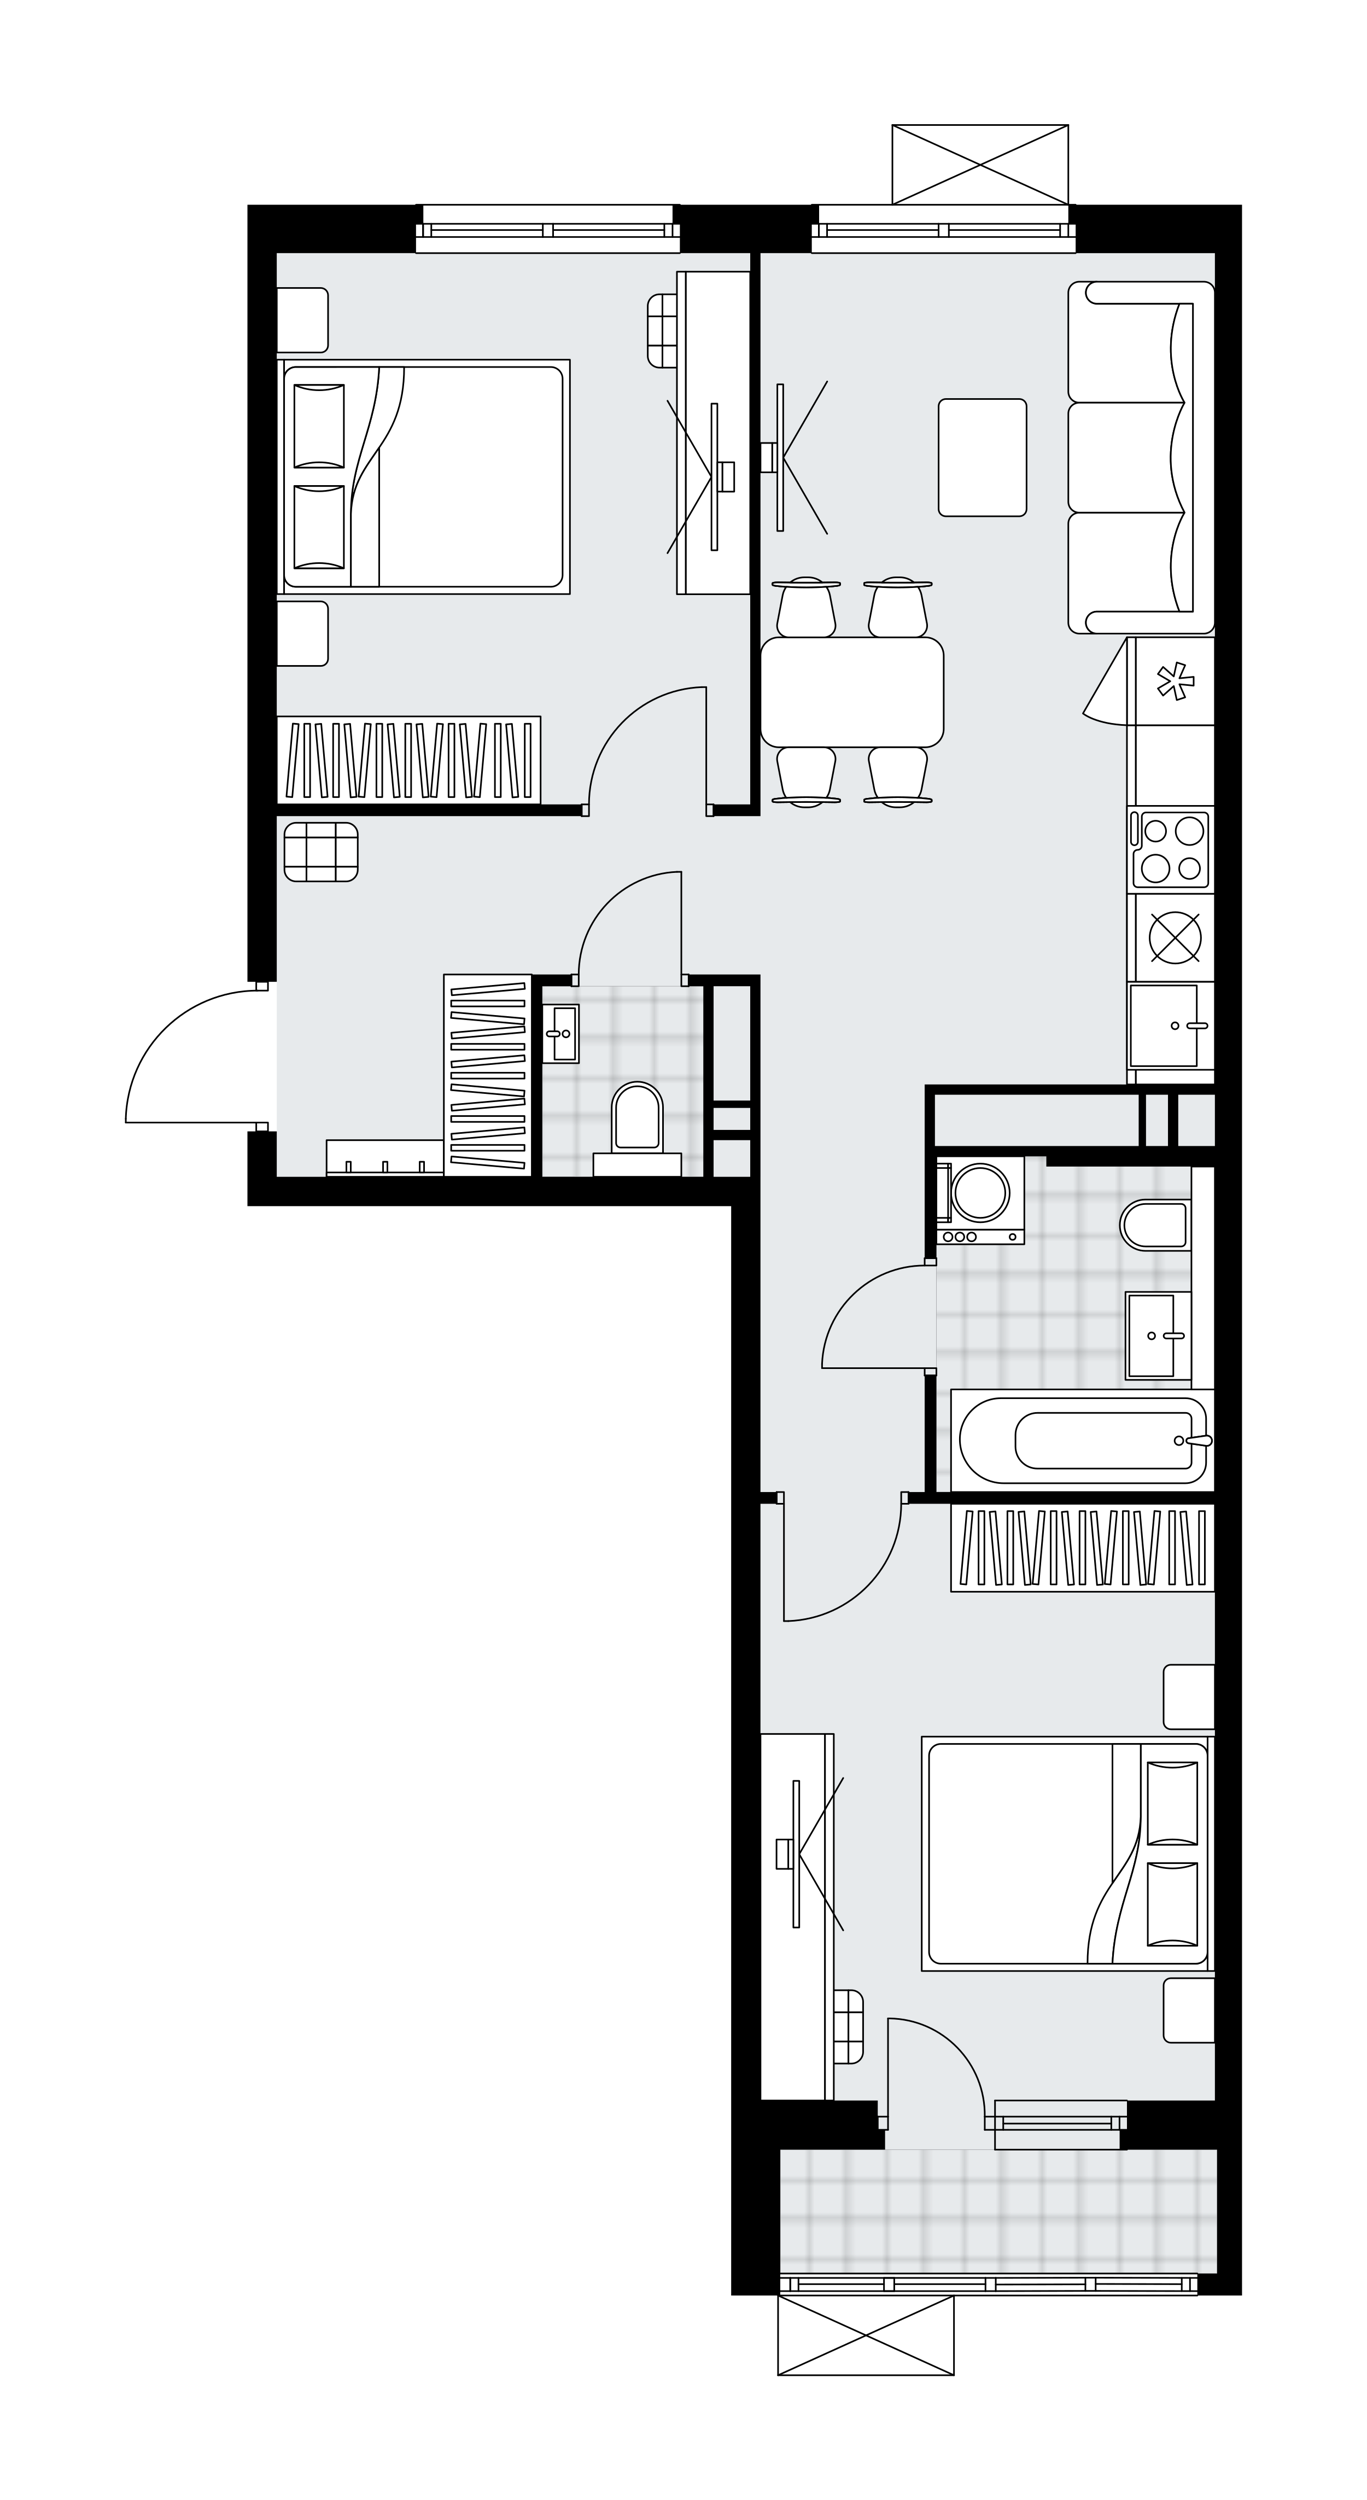 <svg xmlns="http://www.w3.org/2000/svg" xmlns:xlink="http://www.w3.org/1999/xlink" height="2000px" id="Layer_1" style="enable-background:new 0 0 1093.74 2000;" version="1.1" viewBox="0 0 1093.74 2000" width="1093.74px" x="0px" y="0px" xml:space="preserve">
<style type="text/css">
	.st0{fill:none;}
	.st1{opacity:0.25;fill:none;stroke:#000000;stroke-width:0.4;stroke-miterlimit:10;}
	.st2{fill:#FFFFFF;}
	.st3{fill:#E7EAEC;}
	.st4{fill:url(#SVGID_1_);stroke:#A6A7AA;stroke-width:0.4;stroke-miterlimit:10;}
	
		.st5{fill:url(#SVGID_00000106860306978322898020000014551257644038792878_);stroke:#A6A7AA;stroke-width:0.4;stroke-miterlimit:10;}
	
		.st6{fill:url(#SVGID_00000083066945741722061760000001017256051408866976_);stroke:#A6A7AA;stroke-width:0.4;stroke-miterlimit:10;}
	.st7{fill:none;stroke:#000000;stroke-width:1.3;stroke-linecap:round;stroke-linejoin:round;stroke-miterlimit:10;}
	.st8{fill:none;stroke:#000000;stroke-width:1.3;stroke-linecap:round;stroke-linejoin:round;}
	
		.st9{fill:none;stroke:#000000;stroke-width:1.3;stroke-linecap:round;stroke-linejoin:round;stroke-dasharray:10.606,10.606,0,0,0,0;}
	
		.st10{fill:none;stroke:#000000;stroke-width:1.3;stroke-linecap:round;stroke-linejoin:round;stroke-dasharray:9.425,9.425,0,0,0,0;}
	
		.st11{fill:none;stroke:#000000;stroke-width:1.3;stroke-linecap:round;stroke-linejoin:round;stroke-dasharray:10.102,10.102,0,0,0,0;}
	.st12{fill:#FFFFFF;stroke:#000000;stroke-width:1.3;stroke-linecap:round;stroke-linejoin:round;stroke-miterlimit:10;}
	.st13{font-family:'Arial-BoldMT';}
	.st14{font-size:61.471px;}
	.st15{font-size:52.014px;}
	.st16{font-family:'ArialMT';}
	.st17{font-size:40px;}
</style>
<pattern height="14.57" id="New_Pattern_Swatch_2" patternUnits="userSpaceOnUse" style="overflow:visible;" viewBox="7.49 -22.06 14.57 14.57" width="14.57" x="-453.41">
	<g>
		<rect class="st0" height="14.57" width="14.57" x="7.49" y="-22.06" />
		<g>
			<rect class="st1" height="7.29" width="7.29" x="14.77" y="-7.49" />
		</g>
		<g>
			<rect class="st1" height="7.29" width="7.29" x="0.2" y="-7.49" />
		</g>
		<g>
			<rect class="st1" height="7.29" width="7.29" x="22.06" y="-14.77" />
		</g>
		<g>
			<rect class="st1" height="7.29" width="7.29" x="7.49" y="-14.77" />
			<rect class="st1" height="7.29" width="7.29" x="14.77" y="-22.06" />
		</g>
		<g>
			<rect class="st1" height="7.29" width="7.29" x="0.2" y="-22.06" />
		</g>
		<g>
			<rect class="st1" height="7.29" width="7.29" x="22.06" y="-29.35" />
		</g>
		<g>
			<rect class="st1" height="7.29" width="7.29" x="7.49" y="-29.35" />
		</g>
	</g>
</pattern>
<path class="st2" d="M100,897.96v-3.07c0,0,0-0.01,0-0.01  s0-0.01,0-0.01c0.82-27.78,12.26-53.73,32.19-73.09c19.5-18.93,45.07-29.54,72.18-30v-6.41h-6.39V481.61V202.48v-38.7h134.22  c0-0.36,0.29-0.65,0.65-0.65h211.11c0.36,0,0.65,0.29,0.65,0.65h104.25c0-0.36,0.29-0.65,0.65-0.65h63.85V100c0,0,0-0.01,0-0.01  c0-0.04,0.02-0.07,0.02-0.11c0.01-0.05,0.01-0.1,0.03-0.15c0,0,0,0,0-0.01c0.01-0.02,0.03-0.04,0.04-0.06  c0.03-0.05,0.06-0.1,0.1-0.14c0.03-0.03,0.06-0.04,0.09-0.06c0.04-0.03,0.08-0.06,0.12-0.07c0.04-0.02,0.09-0.02,0.14-0.03  c0.03-0.01,0.06-0.02,0.1-0.02h140.74c0.03,0,0.06,0.01,0.1,0.02c0.05,0.01,0.1,0.01,0.14,0.03c0.04,0.02,0.08,0.05,0.12,0.07  c0.03,0.02,0.07,0.04,0.09,0.06c0.04,0.04,0.07,0.09,0.1,0.14c0.01,0.02,0.03,0.04,0.04,0.06c0,0,0,0,0,0.01  c0.02,0.04,0.02,0.1,0.03,0.15c0.01,0.04,0.02,0.07,0.02,0.11c0,0,0,0.01,0,0.01v63.13h5.21c0.36,0,0.65,0.29,0.65,0.65h132.46v38.7  v1477.75v39.29v99.1v17.59h-35.12c0,0.36-0.29,0.65-0.65,0.65H763.93V1900c0,0,0,0.01,0,0.01c0,0.04-0.02,0.07-0.02,0.11  c-0.01,0.05-0.01,0.1-0.03,0.15c0,0,0,0,0,0.01c0,0.01-0.01,0.01-0.01,0.01c-0.05,0.09-0.12,0.17-0.2,0.23  c-0.02,0.02-0.04,0.03-0.07,0.04c-0.09,0.05-0.19,0.09-0.31,0.09c0,0,0,0,0,0c0,0,0,0,0,0H622.55c0,0,0,0,0,0c0,0,0,0,0,0  c-0.11,0-0.22-0.04-0.31-0.09c-0.02-0.01-0.04-0.03-0.07-0.04c-0.08-0.06-0.15-0.14-0.2-0.23c0-0.01-0.01-0.01-0.01-0.01  c0,0,0,0,0-0.01c-0.02-0.04-0.02-0.1-0.03-0.15c-0.01-0.04-0.02-0.07-0.02-0.11c0,0,0-0.01,0-0.01v-63.78h-36.88v-38.7v-39v-39  v-39.29V964.82H197.98v-23.46V905h6.39v0v-6.39H100.65C100.29,898.61,100,898.32,100,897.96z" id="background" />
<g id="floor">
	<polygon class="st3" points="972.05,202.48 608.47,202.48 221.44,202.48 221.44,941.36 608.47,941.36 608.47,1818.63    973.8,1818.63 973.8,202.48  " />
	<pattern id="SVGID_1_" patternTransform="matrix(4.138 0 0 4.198 20989.592 16699.717)" xlink:href="#New_Pattern_Swatch_2">
	</pattern>
	<rect class="st4" height="99.1" width="349.5" x="624.3" y="1719.53" />
	
		<pattern id="SVGID_00000013180319211523195710000012987611556870669481_" patternTransform="matrix(4.138 0 0 4.198 20989.592 16699.717)" xlink:href="#New_Pattern_Swatch_2">
	</pattern>
	
		<rect height="268.58" style="fill:url(#SVGID_00000013180319211523195710000012987611556870669481_);stroke:#A6A7AA;stroke-width:0.4;stroke-miterlimit:10;" width="222.84" x="749.21" y="924.94" />
	
		<pattern id="SVGID_00000010285464528239033680000015208254211378603424_" patternTransform="matrix(4.138 0 0 4.198 20989.592 16699.717)" xlink:href="#New_Pattern_Swatch_2">
	</pattern>
	
		<polygon points="   563.95,835.59 563.95,835.59 563.95,788.89 433.9,788.89 433.9,941.36 563.95,941.36  " style="fill:url(#SVGID_00000010285464528239033680000015208254211378603424_);stroke:#A6A7AA;stroke-width:0.4;stroke-miterlimit:10;" />
	<g id="LINE">
		<line class="st7" x1="332.86" x2="543.97" y1="163.78" y2="163.78" />
	</g>
	<g id="LINE_00000106853484364281782220000011796400821938116020_">
		<line class="st7" x1="543.97" x2="442.52" y1="189.58" y2="189.58" />
	</g>
	<g id="LINE_00000029024044964972928570000005765558885728167042_">
		<line class="st7" x1="434.31" x2="332.86" y1="189.58" y2="189.58" />
	</g>
	<g id="LINE_00000088834872486535900150000015202510797339622536_">
		<line class="st7" x1="338.51" x2="338.51" y1="179.02" y2="189.58" />
	</g>
	<g id="LINE_00000141442051232510303600000014560714636991625652_">
		<line class="st7" x1="538.1" x2="538.1" y1="179.02" y2="189.58" />
	</g>
	<g id="LINE_00000094617403390551421850000001260416787956023230_">
		<line class="st7" x1="543.97" x2="442.52" y1="179.02" y2="179.02" />
	</g>
	<g id="LINE_00000126286395800642992620000005839747564525627311_">
		<line class="st7" x1="434.31" x2="332.86" y1="179.02" y2="179.02" />
	</g>
	<g id="LINE_00000063631124667492460280000013748024564782684038_">
		<line class="st7" x1="434.31" x2="345.08" y1="184.01" y2="184.01" />
	</g>
	<g id="LINE_00000093866806078764504740000018002802059012734391_">
		<line class="st7" x1="531.53" x2="442.52" y1="184.01" y2="184.01" />
	</g>
	<g id="LINE_00000155861101770460557330000001557606224606277768_">
		<line class="st7" x1="531.53" x2="531.53" y1="189.58" y2="179.02" />
	</g>
	<g id="LINE_00000036963944193268409580000012250850954028270216_">
		<line class="st7" x1="338.51" x2="338.51" y1="179.02" y2="189.58" />
	</g>
	<g id="LINE_00000092429055456145732470000008084463361996100540_">
		<line class="st7" x1="345.08" x2="345.08" y1="189.58" y2="179.02" />
	</g>
	<g id="LINE_00000126285037349677157050000011229672506939421841_">
		<line class="st7" x1="442.52" x2="442.52" y1="179.02" y2="189.58" />
	</g>
	<g id="LINE_00000090996606781250132630000007670269640074912406_">
		<line class="st7" x1="442.52" x2="434.31" y1="189.58" y2="189.58" />
	</g>
	<g id="LINE_00000060019585691021413800000007339795180272664720_">
		<line class="st7" x1="434.31" x2="434.31" y1="189.58" y2="179.02" />
	</g>
	<g id="LINE_00000058577198928321832510000014995422169345179583_">
		<line class="st7" x1="434.31" x2="442.52" y1="179.02" y2="179.02" />
	</g>
	<g id="LINE_00000111188954430281392530000011541968144774562944_">
		<line class="st7" x1="543.97" x2="332.86" y1="202.48" y2="202.48" />
	</g>
	<g id="LINE_00000115501495476183096350000011873401201742899116_">
		<line class="st7" x1="796.12" x2="901.68" y1="1693.14" y2="1693.14" />
	</g>
	<g id="LINE_00000168099450423662952250000005101742505840544129_">
		<line class="st7" x1="796.12" x2="901.68" y1="1703.69" y2="1703.69" />
	</g>
	<g id="LINE_00000036965349000946725200000012542968958742205348_">
		<line class="st7" x1="802.69" x2="889.16" y1="1698.7" y2="1698.7" />
	</g>
	<g id="LINE_00000051357507498093000420000012474113830878814361_">
		<line class="st7" x1="895.73" x2="895.73" y1="1693.14" y2="1703.69" />
	</g>
	<g id="LINE_00000153672133307444275680000015855329385484493702_">
		<line class="st7" x1="802.69" x2="802.69" y1="1693.14" y2="1703.69" />
	</g>
	<g id="LINE_00000154398150712635833410000010077620381335749286_">
		<line class="st7" x1="796.12" x2="901.68" y1="1680.24" y2="1680.24" />
	</g>
	<g id="LINE_00000024719246863758215550000013281836797951250853_">
		<line class="st7" x1="901.68" x2="796.12" y1="1719.53" y2="1719.53" />
	</g>
	<g id="LINE_00000016074286220954952060000016383430304557089944_">
		<line class="st7" x1="889.16" x2="889.16" y1="1693.13" y2="1703.69" />
	</g>
	<g id="LINE_00000048496205135729209050000001451579105856066457_">
		<line class="st7" x1="796.12" x2="796.12" y1="1680.24" y2="1719.53" />
	</g>
	<g id="LINE_00000126292831427805305770000010373750255944346525_">
		<line class="st7" x1="649.52" x2="860.63" y1="163.78" y2="163.78" />
	</g>
	<g id="LINE_00000148626791235369700910000014933604590169083265_">
		<line class="st7" x1="860.63" x2="759.18" y1="189.58" y2="189.58" />
	</g>
	<g id="LINE_00000059304148636677450380000015147110503047197347_">
		<line class="st7" x1="750.97" x2="649.52" y1="189.58" y2="189.58" />
	</g>
	<g id="LINE_00000013190223168271059820000013860663192580183961_">
		<line class="st7" x1="655.17" x2="655.17" y1="179.02" y2="189.58" />
	</g>
	<g id="LINE_00000131329902849421554020000012671604151293769605_">
		<line class="st7" x1="854.76" x2="854.76" y1="179.02" y2="189.58" />
	</g>
	<g id="LINE_00000121253659219591467800000000085249557367987072_">
		<line class="st7" x1="860.63" x2="759.18" y1="179.02" y2="179.02" />
	</g>
	<g id="LINE_00000183955980834560033810000018407291583174368185_">
		<line class="st7" x1="750.97" x2="649.52" y1="179.02" y2="179.02" />
	</g>
	<g id="LINE_00000052798445933423150250000011603028717902883717_">
		<line class="st7" x1="750.97" x2="661.74" y1="184.01" y2="184.01" />
	</g>
	<g id="LINE_00000044869266609084506280000007046633095409996691_">
		<line class="st7" x1="848.2" x2="759.18" y1="184.01" y2="184.01" />
	</g>
	<g id="LINE_00000171711995965361068780000007426636120347746994_">
		<line class="st7" x1="848.2" x2="848.2" y1="189.58" y2="179.02" />
	</g>
	<g id="LINE_00000072260263334074165420000003597658979782577562_">
		<line class="st7" x1="655.17" x2="655.17" y1="179.02" y2="189.58" />
	</g>
	<g id="LINE_00000098906083106396558540000016772083486193140136_">
		<line class="st7" x1="661.74" x2="661.74" y1="189.58" y2="179.02" />
	</g>
	<g id="LINE_00000098220487662031248630000000754806385598325146_">
		<line class="st7" x1="759.18" x2="759.18" y1="179.02" y2="189.58" />
	</g>
	<g id="LINE_00000073694063122022738770000014763902702086691996_">
		<line class="st7" x1="759.18" x2="750.97" y1="189.58" y2="189.58" />
	</g>
	<g id="LINE_00000049222819708484378020000011210414343493302184_">
		<line class="st7" x1="750.97" x2="750.97" y1="189.58" y2="179.02" />
	</g>
	<g id="LINE_00000034064065266274869070000000724327488007896760_">
		<line class="st7" x1="750.97" x2="759.18" y1="179.02" y2="179.02" />
	</g>
	<g id="LINE_00000134934444448120195260000018436132341593914249_">
		<line class="st7" x1="860.63" x2="649.52" y1="202.48" y2="202.48" />
	</g>
	<g id="LINE_00000078032269056472604620000008405410016814014596_">
		<line class="st7" x1="624.3" x2="957.97" y1="1818.63" y2="1818.63" />
	</g>
	<g id="LINE_00000001660681581707217660000011418616715736932741_">
		<line class="st7" x1="632.3" x2="632.3" y1="1822.15" y2="1832.7" />
	</g>
	<g id="LINE_00000122712097755573369170000014855721992396417431_">
		<line class="st7" x1="952.11" x2="952.11" y1="1822.15" y2="1832.7" />
	</g>
	<g id="LINE_00000090281972108411929860000017852968554694216590_">
		<line class="st7" x1="788.5" x2="715.49" y1="1827.13" y2="1827.13" />
	</g>
	<g id="LINE_00000034072938718035193890000017064118915043427747_">
		<line class="st7" x1="945.54" x2="876.64" y1="1827.13" y2="1826.97" />
	</g>
	<g id="LINE_00000161605807496229845730000013792035193567204528_">
		<line class="st7" x1="945.54" x2="945.54" y1="1832.7" y2="1822.15" />
	</g>
	<g id="LINE_00000073682244789475201830000008637064644492939705_">
		<line class="st7" x1="632.3" x2="632.3" y1="1822.15" y2="1832.7" />
	</g>
	<g id="LINE_00000082370283204436709790000009980897102600899219_">
		<line class="st7" x1="638.87" x2="638.87" y1="1832.7" y2="1822.15" />
	</g>
	<g id="LINE_00000182527058647545890210000012714033196707516847_">
		<line class="st7" x1="796.71" x2="796.71" y1="1822.15" y2="1832.7" />
	</g>
	<g id="LINE_00000125577238104962641100000016422374289774756508_">
		<line class="st7" x1="796.71" x2="788.5" y1="1832.7" y2="1832.7" />
	</g>
	<g id="LINE_00000036943010748647648070000013095544090786345905_">
		<line class="st7" x1="788.5" x2="788.5" y1="1832.7" y2="1822.15" />
	</g>
	<g id="LINE_00000000222988093444647360000007235908658191658410_">
		<line class="st7" x1="788.5" x2="796.71" y1="1822.15" y2="1822.15" />
	</g>
	<g id="LINE_00000130638962023393421900000016566902972642547592_">
		<line class="st7" x1="957.97" x2="624.3" y1="1836.22" y2="1836.22" />
	</g>
	<g id="LINE_00000174603194489240197650000015812513126990891149_">
		<line class="st7" x1="876.64" x2="876.64" y1="1821.99" y2="1832.54" />
	</g>
	<g id="LINE_00000168825011792190568340000018117923846534209426_">
		<line class="st7" x1="876.64" x2="868.43" y1="1832.54" y2="1832.54" />
	</g>
	<g id="LINE_00000029031047023734081420000000206338442130378389_">
		<line class="st7" x1="868.43" x2="868.43" y1="1832.54" y2="1821.99" />
	</g>
	<g id="LINE_00000178185071501631102570000017996174592364567173_">
		<line class="st7" x1="868.43" x2="876.64" y1="1821.99" y2="1821.99" />
	</g>
	<g id="LINE_00000067230086142054477010000016804616330049196712_">
		<line class="st7" x1="868.43" x2="796.71" y1="1827.27" y2="1827.43" />
	</g>
	<g id="LWPOLYLINE_00000039115297312106112170000016414650430853947036_">
		<line class="st7" x1="876.64" x2="957.97" y1="1821.99" y2="1822.15" />
	</g>
	<g id="LWPOLYLINE_00000068642015260767789480000009693761007361342395_">
		<line class="st7" x1="868.43" x2="796.71" y1="1821.99" y2="1822.15" />
	</g>
	<g id="LWPOLYLINE_00000176012917250385323760000017822040040426188682_">
		<line class="st7" x1="788.5" x2="624.3" y1="1822.15" y2="1822.15" />
	</g>
	<g id="LWPOLYLINE_00000127012703490187568410000011282535296805447605_">
		<line class="st7" x1="876.64" x2="957.97" y1="1832.54" y2="1832.7" />
	</g>
	<g id="LWPOLYLINE_00000031893404482462643910000006423375881732318101_">
		<line class="st7" x1="868.43" x2="796.71" y1="1832.54" y2="1832.7" />
	</g>
	<g id="LWPOLYLINE_00000044875750237787807280000009678731448253734821_">
		<line class="st7" x1="788.5" x2="624.3" y1="1832.7" y2="1832.7" />
	</g>
	<g id="LINE_00000012468879112322119640000008571016470025692091_">
		<line class="st7" x1="715.49" x2="715.49" y1="1822.15" y2="1832.7" />
	</g>
	<g id="LINE_00000124119471832451181200000004028701992704629419_">
		<line class="st7" x1="715.49" x2="707.28" y1="1832.7" y2="1832.7" />
	</g>
	<g id="LINE_00000127746216839209817750000016784000470394915750_">
		<line class="st7" x1="707.28" x2="707.28" y1="1832.7" y2="1822.15" />
	</g>
	<g id="LINE_00000121275829165243930900000006581436597761055163_">
		<line class="st7" x1="707.28" x2="715.49" y1="1822.15" y2="1822.15" />
	</g>
	<g id="LWPOLYLINE_00000139287415364566790910000002591723340009286846_">
		<line class="st7" x1="707.28" x2="638.87" y1="1827.13" y2="1827.13" />
	</g>
	<g id="LINE_00000168106980000822274630000007914513109285779584_">
		<line class="st7" x1="714.02" x2="854.76" y1="100" y2="100" />
	</g>
	<g id="LINE_00000177454033283842686950000016683258013533067193_">
		<line class="st7" x1="854.76" x2="854.76" y1="100" y2="163.78" />
	</g>
	<g id="LINE_00000131364308384212397000000012129138289852230569_">
		<line class="st7" x1="714.02" x2="714.02" y1="163.78" y2="100" />
	</g>
	<g id="LWPOLYLINE_00000170261353409229450580000004931941737931997597_">
		<line class="st7" x1="854.76" x2="714.02" y1="163.78" y2="100" />
	</g>
	<g id="LWPOLYLINE_00000170260522840685807340000000962074660819193006_">
		<line class="st7" x1="714.02" x2="854.76" y1="163.78" y2="100" />
	</g>
	<g id="LINE_00000065034858257296726190000008695991745476849573_">
		<line class="st7" x1="763.28" x2="622.54" y1="1900" y2="1900" />
	</g>
	<g id="LINE_00000020367841253362409100000009956914757148179371_">
		<line class="st7" x1="622.54" x2="622.54" y1="1900" y2="1836.22" />
	</g>
	<g id="LINE_00000036253291946726388280000008353392827816055204_">
		<line class="st7" x1="763.28" x2="763.28" y1="1836.22" y2="1900" />
	</g>
	<g id="LWPOLYLINE_00000113342992831736623900000002210501413171470756_">
		<line class="st7" x1="622.54" x2="763.28" y1="1836.22" y2="1900" />
	</g>
	<g id="LWPOLYLINE_00000050651301040160385320000000839577606532152251_">
		<line class="st7" x1="763.28" x2="622.54" y1="1836.22" y2="1900" />
	</g>
	<g id="ARC_00000108270159444341260340000013496394498743637915_">
		<path class="st7" d="M710.51,1614.56c0.38,0,0.77,0,1.15,0.01c42.75,0.64,76.89,35.82,76.25,78.57" />
	</g>
	<g id="LINE_00000034803016618405575930000009632421943149176746_">
		<line class="st7" x1="710.51" x2="710.51" y1="1693.14" y2="1614.56" />
	</g>
	<g id="LINE_00000031188479826073039690000009919705748834038166_">
		<line class="st7" x1="796.12" x2="787.91" y1="1693.14" y2="1693.14" />
	</g>
	<g id="LINE_00000065064602996862028630000016479258657388277429_">
		<line class="st7" x1="787.91" x2="787.91" y1="1693.14" y2="1703.69" />
	</g>
	<g id="LINE_00000160899801489780251390000011930263391784962467_">
		<line class="st7" x1="787.91" x2="796.12" y1="1703.69" y2="1703.69" />
	</g>
	<g id="LINE_00000079455353424074991120000006015782365231352765_">
		<line class="st7" x1="702.3" x2="710.51" y1="1703.69" y2="1703.69" />
	</g>
	<g id="LINE_00000181804440715904426940000006911568347555095178_">
		<line class="st7" x1="710.51" x2="710.51" y1="1703.69" y2="1693.14" />
	</g>
	<g id="LINE_00000143587208765661664250000003658553093441810861_">
		<line class="st7" x1="710.51" x2="702.3" y1="1693.14" y2="1693.14" />
	</g>
	<g id="LINE_00000036942127389406258400000010373933364924036750_">
		<line class="st7" x1="702.3" x2="702.3" y1="1703.69" y2="1693.14" />
	</g>
	<g id="LWPOLYLINE_00000183227088603340681940000011043201151444872109_">
		<rect class="st7" height="9.38" width="5.86" x="565.08" y="643.46" />
	</g>
	<g id="LWPOLYLINE_00000047758549788085426230000002165220998331678863_">
		<rect class="st7" height="9.38" width="5.86" x="465.39" y="643.46" />
	</g>
	<g id="LINE_00000052791681448363012970000005815927701796310178_">
		<line class="st7" x1="570.94" x2="570.94" y1="643.46" y2="652.84" />
	</g>
	<g id="LINE_00000155857939352842897240000004107657965135540611_">
		<line class="st7" x1="465.39" x2="465.39" y1="643.46" y2="652.84" />
	</g>
	<g id="LINE_00000015344249205668234360000007727138562424176808_">
		<line class="st7" x1="565.08" x2="565.08" y1="643.46" y2="549.64" />
	</g>
	<g id="LINE_00000017515056749693075040000017621215942512335233_">
		<line class="st7" x1="561.56" x2="565.08" y1="549.64" y2="549.64" />
	</g>
	<g id="ARC_00000111902962395423832220000007283290145500163756_">
		<path class="st7" d="M471.25,643.46c0.03-50.45,39.89-91.87,90.31-93.83" />
	</g>
	<g id="LWPOLYLINE_00000104701333919413378920000002614594216861531055_">
		<rect class="st7" height="9.38" width="5.86" x="621.37" y="1193.52" />
	</g>
	<g id="LWPOLYLINE_00000027576732107728569940000018433891540208249239_">
		<rect class="st7" height="9.38" width="5.86" x="721.06" y="1193.52" />
	</g>
	<g id="LINE_00000060738234617177215100000009272574312951794620_">
		<line class="st7" x1="621.37" x2="621.37" y1="1202.9" y2="1193.52" />
	</g>
	<g id="LINE_00000052790066869581042670000007242217237251239305_">
		<line class="st7" x1="726.93" x2="726.93" y1="1202.9" y2="1193.52" />
	</g>
	<g id="LINE_00000104700000458139231880000001941265845529487495_">
		<line class="st7" x1="627.24" x2="627.24" y1="1202.9" y2="1296.72" />
	</g>
	<g id="LINE_00000129904167932433966830000008021523703335787449_">
		<line class="st7" x1="630.75" x2="627.24" y1="1296.72" y2="1296.72" />
	</g>
	<g id="ARC_00000033340475800600633720000013146367925726370178_">
		<path class="st7" d="M721.06,1202.9c-0.03,50.45-39.89,91.87-90.31,93.83" />
	</g>
	<g id="LWPOLYLINE_00000173139122311338393060000009466592886136850858_">
		<rect class="st7" height="9.38" width="5.86" x="545.14" y="779.51" />
	</g>
	<g id="LWPOLYLINE_00000103956407273262462050000005460273674045544836_">
		<rect class="st7" height="9.38" width="5.86" x="457.18" y="779.51" />
	</g>
	<g id="LINE_00000027603066711263557390000007905463089720308355_">
		<line class="st7" x1="551" x2="551" y1="779.51" y2="788.89" />
	</g>
	<g id="LINE_00000183250419861171560400000008836133707823271331_">
		<line class="st7" x1="457.18" x2="457.18" y1="779.51" y2="788.89" />
	</g>
	<g id="LINE_00000055701882130922789420000015138666053040821640_">
		<line class="st7" x1="545.14" x2="545.14" y1="779.51" y2="697.41" />
	</g>
	<g id="ARC_00000096022402382343035940000014978052083327444634_">
		<path class="st7" d="M463.04,779.51c0.03-43.97,34.65-80.14,78.58-82.1" />
	</g>
	<g id="LINE_00000154399951133787849500000005770195644241041550_">
		<line class="st7" x1="545.14" x2="541.62" y1="697.41" y2="697.41" />
	</g>
	<g id="LWPOLYLINE_00000014623669856525223110000010346391364566740875_">
		<rect class="st7" height="5.86" width="9.38" x="739.83" y="1094.41" />
	</g>
	<g id="LWPOLYLINE_00000052094925008648261160000012337863473251065487_">
		<rect class="st7" height="5.86" width="9.38" x="739.83" y="1006.45" />
	</g>
	<g id="LINE_00000142135763510641467120000017392965008001468824_">
		<line class="st7" x1="739.83" x2="749.21" y1="1100.28" y2="1100.28" />
	</g>
	<g id="LINE_00000097463588900123561330000006211451928323707788_">
		<line class="st7" x1="739.83" x2="749.21" y1="1006.45" y2="1006.45" />
	</g>
	<g id="LINE_00000180358988473499032130000013442440153583386771_">
		<line class="st7" x1="739.83" x2="657.73" y1="1094.41" y2="1094.41" />
	</g>
	<g id="ARC_00000044878530727643681290000015922911253643896706_">
		<path class="st7" d="M657.73,1090.89c1.95-43.93,38.12-78.55,82.1-78.58" />
	</g>
	<g id="LINE_00000091729328806169122950000012628765264081269673_">
		<line class="st7" x1="657.73" x2="657.73" y1="1094.41" y2="1090.89" />
	</g>
	<g id="LWPOLYLINE_00000170970088642810036630000006071872859212917650_">
		<rect class="st7" height="7.04" width="9.38" x="205.02" y="785.37" />
	</g>
	<g id="LWPOLYLINE_00000169519150239073387540000006864684047633065857_">
		<rect class="st7" height="7.04" width="9.38" x="205.02" y="897.96" />
	</g>
	<g id="LWPOLYLINE_00000040536993524218647990000005887185078584337553_">
		<path class="st7" d="M100.65,894.89c1.69-57.08,48.45-102.48,105.55-102.48" />
	</g>
	<g id="LINE_00000141448490876760357240000008025880967667615147_">
		<line class="st7" x1="206.2" x2="100.65" y1="897.96" y2="897.96" />
	</g>
	<g id="LINE_00000041977825644396361620000017077760482096370065_">
		<line class="st7" x1="100.65" x2="100.65" y1="897.96" y2="894.89" />
	</g>
	<polygon points="543.97,202.48 600.26,202.48 600.26,643.46 570.94,643.46 570.94,652.84 600.26,652.84 608.47,652.84    608.47,202.48 649.52,202.48 649.52,179.02 655.38,179.02 655.38,163.78 649.52,163.78 543.97,163.78 538.1,163.78 538.1,179.02    543.97,179.02  " />
	<path d="M972.05,1680.24h-70.37v23.46h-5.86v15.83h5.86h72.13v99.1h-15.83v17.59h35.77v-17.59v-99.1v-39.29V202.48v-38.7H860.63   h-5.86v15.25h5.86v23.46h111.42v664.99H748.04h-8.21v49.26v8.21v81.51h9.38v-81.51h87.96v8.21h134.87v260.37H749.21v-93.24h-9.38   v93.24h-12.9v9.38h245.12V1680.24z M837.17,916.73h-89.13v-41.05h163.02v41.05H837.17z M916.92,916.73v-41.05h17.59v41.05H916.92z    M942.72,916.73v-41.05h29.32v41.05H942.72z" />
	<polygon points="221.44,652.84 465.39,652.84 465.39,643.46 221.44,643.46 221.44,481.61 221.44,202.48 332.86,202.48    332.86,179.02 338.72,179.02 338.72,163.78 332.86,163.78 197.98,163.78 197.98,202.48 197.98,481.61 197.98,785.37 221.44,785.37     " />
	<path d="M585.01,1680.24v39.29v39v39v38.7h39.29v-38.7v-39v-39h77.99h5.86v-15.83h-5.86v-23.46h-93.83V1202.9h12.9v-9.38h-12.9   v-228.7v-23.46V779.51h-8.21H551v9.38h11.73v114.94v8.21v29.32H433.89V788.89h23.28v-9.38h-23.28h-8.38v161.85H221.44V905h-23.46   v36.36v23.46h387.03V1680.24z M600.26,788.89v91.48h-29.32v-91.48H600.26z M570.94,886.24h29.32v17.59h-29.32V886.24z    M570.94,941.36v-29.32h29.32v29.32H570.94z" />
</g>
<g id="mebel">
	<g>
		<path class="st12" d="M931,1337.44v39.99c0,3.24,2.63,5.86,5.86,5.86h35.18v-51.6h-35.3C933.57,1331.69,931,1334.27,931,1337.44z" />
		<path class="st12" d="M931,1588.16v39.99c0,3.24,2.63,5.86,5.86,5.86h35.18v-51.6h-35.3C933.57,1582.41,931,1584.98,931,1588.16z" />
		<g>
			
				<rect class="st12" height="5.86" transform="matrix(-1.836970e-16 1 -1 -1.836970e-16 2452.017 513.791)" width="187.49" x="875.37" y="1479.97" />
			
				<rect class="st12" height="228.7" transform="matrix(-1.836970e-16 1 -1 -1.836970e-16 2334.735 631.073)" width="187.49" x="758.09" y="1368.55" />
			<path class="st12" d="M966.18,1404.4v157c0,5.18-4.2,9.38-9.38,9.38H752.73c-5.18,0-9.38-4.2-9.38-9.38v-157     c0-5.18,4.2-9.38,9.38-9.38H956.8C961.98,1395.02,966.18,1399.22,966.18,1404.4z" />
			<path class="st12" d="M890.09,1570.79c2.4-49.04,22.61-73.34,22.62-117.5c-1.6,47.25-42.65,52.29-42.57,117.5L890.09,1570.79z" />
			<g>
				<path class="st12" d="M890.09,1570.79c2.4-49.04,22.61-73.34,22.62-117.5l0-58.27h44.09c5.18,0,9.38,4.2,9.38,9.38v157      c0,5.18-4.2,9.38-9.38,9.38L890.09,1570.79L890.09,1570.79z" />
			</g>
			
				<rect class="st12" height="39.6" transform="matrix(-1.836970e-16 1 -1 -1.836970e-16 2380.849 504.546)" width="65.8" x="905.25" y="1422.9" />
			<path class="st12" d="M918.35,1475.6c12.44-5.57,27.16-5.57,39.6,0H918.35z" />
			<path class="st12" d="M957.95,1409.8c-12.44,5.57-27.16,5.57-39.6,0L957.95,1409.8z" />
			
				<rect class="st12" height="39.6" transform="matrix(-1.836970e-16 1 -1 -1.836970e-16 2461.548 585.246)" width="66.05" x="905.13" y="1503.6" />
			<path class="st12" d="M918.35,1556.42c12.44-5.59,27.16-5.59,39.6,0H918.35z" />
			<path class="st12" d="M957.95,1490.37c-12.44,5.59-27.16,5.59-39.6,0H957.95z" />
			<g>
				<path class="st12" d="M912.71,1453.29v-58.27h-22.62v111.33C900.76,1490.58,911.9,1477.45,912.71,1453.29z" />
			</g>
		</g>
	</g>
	<g>
		<path class="st12" d="M262.49,526.93v-39.99c0-3.24-2.63-5.86-5.86-5.86h-35.18v51.6h35.3    C259.91,532.69,262.49,530.11,262.49,526.93z" />
		<path class="st12" d="M262.49,276.21v-39.99c0-3.24-2.63-5.86-5.86-5.86h-35.18v51.6h35.3    C259.91,281.97,262.49,279.39,262.49,276.21z" />
		<g>
			
				<rect class="st12" height="5.86" transform="matrix(4.503537e-11 -1 1 4.503537e-11 -157.1 605.842)" width="187.49" x="130.63" y="378.54" />
			
				<rect class="st12" height="228.7" transform="matrix(4.488016e-11 -1 1 4.488016e-11 -39.818 723.125)" width="187.49" x="247.91" y="267.12" />
			<path class="st12" d="M227.3,459.97v-157c0-5.18,4.2-9.38,9.38-9.38h204.07c5.18,0,9.38,4.2,9.38,9.38v157     c0,5.18-4.2,9.38-9.38,9.38H236.69C231.5,469.35,227.3,465.15,227.3,459.97z" />
			<path class="st12" d="M303.4,293.59c-2.4,49.04-22.61,73.34-22.62,117.5c1.6-47.25,42.65-52.29,42.57-117.5L303.4,293.59z" />
			<g>
				<path class="st12" d="M303.4,293.59c-2.4,49.04-22.61,73.34-22.62,117.5l0,58.27h-44.09c-5.18,0-9.38-4.2-9.38-9.38v-157      c0-5.18,4.2-9.38,9.38-9.38L303.4,293.59L303.4,293.59z" />
			</g>
			
				<rect class="st12" height="39.6" transform="matrix(4.528451e-11 -1 1 4.528451e-11 -166.345 677.01)" width="65.8" x="222.44" y="401.88" />
			<path class="st12" d="M275.13,388.78c-12.44,5.57-27.16,5.57-39.6,0H275.13z" />
			<path class="st12" d="M235.53,454.58c12.44-5.57,27.16-5.57,39.6,0H235.53z" />
			
				<rect class="st12" height="39.6" transform="matrix(4.489015e-11 -1 1 4.489015e-11 -85.645 596.311)" width="66.05" x="222.31" y="321.18" />
			<path class="st12" d="M275.13,307.95c-12.44,5.59-27.16,5.59-39.6,0H275.13z" />
			<path class="st12" d="M235.53,374c12.44-5.59,27.16-5.59,39.6,0H235.53z" />
			<g>
				<path class="st12" d="M280.77,411.09v58.27h22.62V358.02C292.72,373.8,281.59,386.93,280.77,411.09z" />
			</g>
		</g>
	</g>
	<g>
		
			<rect class="st12" height="93.83" transform="matrix(-1.836970e-16 1 -1 -1.836970e-16 1234.927 618.471)" width="29.32" x="293.57" y="879.79" />
		
			<rect class="st12" height="93.83" transform="matrix(-1.836970e-16 1 -1 -1.836970e-16 1247.846 631.391)" width="3.48" x="306.49" y="892.71" />
		
			<rect class="st12" height="8.56" transform="matrix(-1 -1.224647e-16 1.224647e-16 -1 557.815 1867.197)" width="3.48" x="277.17" y="929.32" />
		
			<rect class="st12" height="8.56" transform="matrix(-1 -1.224647e-16 1.224647e-16 -1 616.456 1867.197)" width="3.48" x="306.49" y="929.32" />
		
			<rect class="st12" height="8.56" transform="matrix(-1 -1.224647e-16 1.224647e-16 -1 675.097 1867.197)" width="3.48" x="335.81" y="929.32" />
	</g>
	<g>
		<g>
			
				<rect class="st12" height="23.46" transform="matrix(-4.559813e-11 -1 1 -4.559813e-11 276.986 806.488)" width="23.46" x="530.01" y="253.02" />
			
				<rect class="st12" height="11.73" transform="matrix(-4.497729e-11 -1 1 -4.497729e-11 259.393 788.895)" width="23.46" x="512.42" y="258.89" />
			
				<rect class="st12" height="11.73" transform="matrix(-4.559813e-11 -1 1 -4.559813e-11 294.578 824.08)" width="23.46" x="547.6" y="258.89" />
			
				<rect class="st12" height="23.46" transform="matrix(4.446025e-11 1 -1 4.446025e-11 785.963 -297.51)" width="17.59" x="532.94" y="232.5" />
			<path class="st12" d="M518.28,253.02v-8.21c0-5.18,4.2-9.38,9.38-9.38h2.35v17.59H518.28z" />
			<path class="st12" d="M553.46,253.02v-17.59h2.35c5.18,0,9.38,4.2,9.38,9.38v8.21H553.46z" />
			
				<rect class="st12" height="23.46" transform="matrix(4.456417e-11 1 -1 4.456417e-11 827.012 -256.461)" width="17.59" x="532.94" y="273.55" />
			<path class="st12" d="M518.28,284.69v-8.21h11.73v17.59h-2.35C522.48,294.07,518.28,289.87,518.28,284.69z" />
			<path class="st12" d="M553.46,294.07v-17.59h11.73v8.21c0,5.18-4.2,9.38-9.38,9.38H553.46z" />
		</g>
		<g>
			
				<rect class="st12" height="51.6" transform="matrix(1.842880e-10 1 -1 1.842880e-10 920.798 -228.119)" width="258.02" x="445.45" y="320.54" />
			
				<rect class="st12" height="7.04" transform="matrix(1.069312e-10 1 -1 1.069312e-10 891.477 -198.798)" width="258.02" x="416.13" y="342.82" />
		</g>
		<g>
			<g>
				<g id="LINE_00000111159113999071392940000008660492752791746945_">
					<line class="st12" x1="569.26" x2="534.07" y1="381.52" y2="320.58" />
				</g>
				<g id="LINE_00000116227145951054722070000004857095285229374108_">
					<line class="st12" x1="569.26" x2="534.07" y1="381.52" y2="442.47" />
				</g>
			</g>
			<rect class="st12" height="117.28" width="4.69" x="569.26" y="322.88" />
			
				<rect class="st12" height="23.46" transform="matrix(-1 9.017663e-11 -9.017663e-11 -1 1152.003 763.048)" width="4.1" x="573.95" y="369.8" />
			<rect class="st12" height="23.46" width="9.38" x="578.05" y="369.8" />
		</g>
	</g>
	<g>
		<g>
			
				<rect class="st12" height="23.46" transform="matrix(4.552074e-11 1 -1 4.552074e-11 2288.46 954.237)" width="23.46" x="655.38" y="1609.62" />
			
				<rect class="st12" height="11.73" transform="matrix(4.497717e-11 1 -1 4.497717e-11 2306.052 936.645)" width="23.46" x="672.98" y="1615.48" />
			
				<rect class="st12" height="11.73" transform="matrix(4.552074e-11 1 -1 4.552074e-11 2270.867 971.83)" width="23.46" x="637.79" y="1615.48" />
			
				<rect class="st12" height="23.46" transform="matrix(-4.446037e-11 -1 1 -4.446037e-11 -974.762 2308.984)" width="17.59" x="658.32" y="1630.14" />
			<path class="st12" d="M690.57,1633.08v8.21c0,5.18-4.2,9.38-9.38,9.38h-2.35v-17.59H690.57z" />
			<path class="st12" d="M655.38,1633.08v17.59h-2.35c-5.18,0-9.38-4.2-9.38-9.38v-8.21H655.38z" />
			
				<rect class="st12" height="23.46" transform="matrix(-4.456340e-11 -1 1 -4.456340e-11 -933.713 2267.936)" width="17.59" x="658.32" y="1589.1" />
			<path class="st12" d="M690.57,1601.41v8.21h-11.73v-17.59h2.35C686.37,1592.03,690.57,1596.23,690.57,1601.41z" />
			<path class="st12" d="M655.38,1592.03v17.59h-11.73v-8.21c0-5.18,4.2-9.38,9.38-9.38H655.38z" />
		</g>
		<g>
			
				<rect class="st12" height="51.6" transform="matrix(-1.621676e-10 -1 1 -1.621676e-10 -899.362 2167.906)" width="293.21" x="487.67" y="1507.83" />
			
				<rect class="st12" height="7.04" transform="matrix(-9.409933e-11 -1 1 -9.409933e-11 -870.041 2197.227)" width="293.21" x="516.99" y="1530.12" />
		</g>
		<g>
			<g>
				<g id="LINE_00000146468415086134168250000017201142888538308268_">
					<line class="st12" x1="639.47" x2="674.66" y1="1483.2" y2="1544.14" />
				</g>
				<g id="LINE_00000012431240689357155480000015780528807464834184_">
					<line class="st12" x1="639.47" x2="674.66" y1="1483.2" y2="1422.26" />
				</g>
			</g>
			
				<rect class="st12" height="117.28" transform="matrix(-1 8.995503e-11 -8.995503e-11 -1 1274.254 2966.405)" width="4.69" x="634.78" y="1424.56" />
			<rect class="st12" height="23.46" width="4.1" x="630.68" y="1471.47" />
			
				<rect class="st12" height="23.46" transform="matrix(-1 8.840427e-11 -8.840427e-11 -1 1251.971 2966.405)" width="9.38" x="621.29" y="1471.47" />
		</g>
	</g>
	<g>
		
			<rect class="st12" height="161.85" transform="matrix(-1 -1.436696e-10 1.436696e-10 -1 780.651 1720.869)" width="70.37" x="355.14" y="779.51" />
		<g>
			
				<rect class="st12" height="4.66" transform="matrix(-1 -1.348864e-10 1.348864e-10 -1 780.651 1836.325)" width="58.64" x="361" y="915.83" />
			
				<rect class="st12" height="4.66" transform="matrix(-1 -1.347159e-10 1.347159e-10 -1 780.651 1790.143)" width="58.64" x="361" y="892.74" />
			
				<rect class="st12" height="4.66" transform="matrix(-1 -1.347315e-10 1.347315e-10 -1 780.651 1720.869)" width="58.64" x="361" y="858.1" />
			
				<rect class="st12" height="4.66" transform="matrix(-1 -1.345449e-10 1.345449e-10 -1 780.651 1674.686)" width="58.64" x="361" y="835.01" />
			
				<rect class="st12" height="4.66" transform="matrix(-1 -1.347159e-10 1.347159e-10 -1 780.651 1605.412)" width="58.64" x="361" y="800.38" />
			
				<rect class="st12" height="4.66" transform="matrix(-0.996 -0.087 0.087 -0.996 698.136 1889.898)" width="58.64" x="361" y="927.38" />
			
				<rect class="st12" height="4.66" transform="matrix(-0.996 -0.087 0.087 -0.996 703.167 1774.661)" width="58.64" x="361" y="869.65" />
			
				<rect class="st12" height="4.66" transform="matrix(-0.996 -0.087 0.087 -0.996 708.199 1659.424)" width="58.64" x="361" y="811.92" />
			
				<rect class="st12" height="4.66" transform="matrix(-0.996 0.087 -0.087 -0.996 858.182 1775.765)" width="58.64" x="361" y="904.29" />
			
				<rect class="st12" height="4.66" transform="matrix(-0.996 0.087 -0.087 -0.996 856.17 1729.67)" width="58.64" x="361" y="881.2" />
			
				<rect class="st12" height="4.66" transform="matrix(-0.996 0.087 -0.087 -0.996 853.151 1660.528)" width="58.64" x="361" y="846.56" />
			
				<rect class="st12" height="4.66" transform="matrix(-0.996 0.087 -0.087 -0.996 851.138 1614.433)" width="58.64" x="361" y="823.47" />
			
				<rect class="st12" height="4.66" transform="matrix(-0.996 0.087 -0.087 -0.996 848.12 1545.291)" width="58.64" x="361" y="788.83" />
		</g>
	</g>
	<g>
		
			<rect class="st12" height="211.11" transform="matrix(1.435146e-10 -1 1 1.435146e-10 -281.285 935.271)" width="70.37" x="291.81" y="502.72" />
		<g>
			
				<rect class="st12" height="4.66" transform="matrix(1.352430e-10 -1 1 1.352430e-10 -362.495 854.06)" width="58.64" x="216.46" y="605.95" />
			
				<rect class="st12" height="4.66" transform="matrix(1.347465e-10 -1 1 1.347465e-10 -339.404 877.151)" width="58.64" x="239.55" y="605.95" />
			
				<rect class="st12" height="4.66" transform="matrix(1.350263e-10 -1 1 1.350263e-10 -304.767 911.788)" width="58.64" x="274.19" y="605.95" />
			
				<rect class="st12" height="4.66" transform="matrix(1.347465e-10 -1 1 1.347465e-10 -281.676 934.879)" width="58.64" x="297.28" y="605.95" />
			
				<rect class="st12" height="4.66" transform="matrix(1.345298e-10 -1 1 1.345298e-10 -247.039 969.516)" width="58.64" x="331.92" y="605.95" />
			
				<rect class="st12" height="4.66" transform="matrix(0.087 -0.996 0.996 0.087 -392.142 788.608)" width="58.64" x="204.92" y="605.95" />
			
				<rect class="st12" height="4.66" transform="matrix(0.087 -0.996 0.996 0.087 -339.445 846.116)" width="58.64" x="262.64" y="605.95" />
			
				<rect class="st12" height="4.66" transform="matrix(0.087 -0.996 0.996 0.087 -286.748 903.625)" width="58.64" x="320.37" y="605.95" />
			
				<rect class="st12" height="4.66" transform="matrix(-0.087 -0.996 0.996 -0.087 -326.208 917.641)" width="58.64" x="228.01" y="605.95" />
			
				<rect class="st12" height="4.66" transform="matrix(-0.087 -0.996 0.996 -0.087 -301.104 940.644)" width="58.64" x="251.1" y="605.95" />
			
				<rect class="st12" height="4.66" transform="matrix(-0.087 -0.996 0.996 -0.087 -263.448 975.15)" width="58.64" x="285.74" y="605.95" />
			
				<rect class="st12" height="4.66" transform="matrix(-0.087 -0.996 0.996 -0.087 -238.344 998.153)" width="58.64" x="308.83" y="605.95" />
			
				<rect class="st12" height="4.66" transform="matrix(0.087 -0.996 0.996 0.087 -255.13 938.13)" width="58.64" x="355.01" y="605.95" />
			
				<rect class="st12" height="4.66" transform="matrix(-0.087 -0.996 0.996 -0.087 -200.688 1032.658)" width="58.64" x="343.46" y="605.95" />
			
				<rect class="st12" height="4.66" transform="matrix(1.347776e-10 -1 1 1.347776e-10 -209.96 1006.595)" width="58.64" x="369" y="605.95" />
			
				<rect class="st12" height="4.66" transform="matrix(1.347465e-10 -1 1 1.347465e-10 -186.091 1030.464)" width="58.64" x="392.87" y="605.95" />
			
				<rect class="st12" height="4.66" transform="matrix(-0.087 -0.996 0.996 -0.087 -160.378 1069.596)" width="58.64" x="380.54" y="605.95" />
		</g>
	</g>
	<g>
		
			<rect class="st12" height="211.11" transform="matrix(1.436698e-10 -1 1 1.436698e-10 -371.592 2104.574)" width="70.37" x="831.31" y="1132.53" />
		<g>
			
				<rect class="st12" height="4.66" transform="matrix(1.350565e-10 -1 1 1.350565e-10 -452.803 2023.363)" width="58.64" x="755.96" y="1235.75" />
			
				<rect class="st12" height="4.66" transform="matrix(1.348708e-10 -1 1 1.348708e-10 -429.712 2046.454)" width="58.64" x="779.05" y="1235.75" />
			
				<rect class="st12" height="4.66" transform="matrix(1.347154e-10 -1 1 1.347154e-10 -395.075 2081.091)" width="58.64" x="813.69" y="1235.75" />
			
				<rect class="st12" height="4.66" transform="matrix(1.347154e-10 -1 1 1.347154e-10 -371.983 2104.183)" width="58.64" x="836.78" y="1235.75" />
			
				<rect class="st12" height="4.66" transform="matrix(1.343743e-10 -1 1 1.343743e-10 -337.346 2138.82)" width="58.64" x="871.42" y="1235.75" />
			
				<rect class="st12" height="4.66" transform="matrix(0.087 -0.996 0.996 0.087 -527.073 1900.967)" width="58.64" x="744.41" y="1235.75" />
			
				<rect class="st12" height="4.66" transform="matrix(0.087 -0.996 0.996 0.087 -474.376 1958.476)" width="58.64" x="802.14" y="1235.75" />
			
				<rect class="st12" height="4.66" transform="matrix(0.087 -0.996 0.996 0.087 -421.679 2015.984)" width="58.64" x="859.87" y="1235.75" />
			
				<rect class="st12" height="4.66" transform="matrix(-0.087 -0.996 0.996 -0.087 -367.098 2139.782)" width="58.64" x="767.51" y="1235.75" />
			
				<rect class="st12" height="4.66" transform="matrix(-0.087 -0.996 0.996 -0.087 -341.994 2162.786)" width="58.64" x="790.6" y="1235.75" />
			
				<rect class="st12" height="4.66" transform="matrix(-0.087 -0.996 0.996 -0.087 -304.338 2197.291)" width="58.64" x="825.23" y="1235.75" />
			
				<rect class="st12" height="4.66" transform="matrix(-0.087 -0.996 0.996 -0.087 -279.235 2220.295)" width="58.64" x="848.32" y="1235.75" />
			
				<rect class="st12" height="4.66" transform="matrix(0.087 -0.996 0.996 0.087 -390.061 2050.49)" width="58.64" x="894.51" y="1235.75" />
			
				<rect class="st12" height="4.66" transform="matrix(-0.087 -0.996 0.996 -0.087 -241.579 2254.8)" width="58.64" x="882.96" y="1235.75" />
			
				<rect class="st12" height="4.66" transform="matrix(1.346852e-10 -1 1 1.346852e-10 -300.267 2175.899)" width="58.64" x="908.5" y="1235.75" />
			
				<rect class="st12" height="4.66" transform="matrix(1.350565e-10 -1 1 1.350565e-10 -276.398 2199.768)" width="58.64" x="932.36" y="1235.75" />
			
				<rect class="st12" height="4.66" transform="matrix(-0.087 -0.996 0.996 -0.087 -201.268 2291.738)" width="58.64" x="920.04" y="1235.75" />
		</g>
	</g>
	<g>
		
			<rect class="st12" height="63.33" transform="matrix(-1.836970e-16 1 -1 -1.836970e-16 1664.176 -216.579)" width="287.35" x="796.7" y="692.13" />
		
			<rect class="st12" height="7.04" transform="matrix(-1.836970e-16 1 -1 -1.836970e-16 1628.992 -181.394)" width="287.35" x="761.52" y="720.28" />
	</g>
	<g>
		<path class="st12" d="M877.63,242.94L877.63,242.94c-4.86,0-8.8-3.94-8.8-8.8v0c0-4.86,3.94-8.8,8.8-8.8l0,0h-14.04    c-4.88,0-8.83,3.95-8.83,8.83v79.09c0,4.86,3.98,8.84,8.84,8.84l84.21,0c0,0-21.8-33.6-4.1-79.16H877.63z" />
		<path class="st12" d="M877.63,489.24L877.63,489.24c-4.86,0-8.8,3.94-8.8,8.8v0c0,4.86,3.94,8.8,8.8,8.8l0,0h-14.04    c-4.88,0-8.83-3.95-8.83-8.83v-79.09c0-4.86,3.98-8.84,8.84-8.84l84.21,0c0,0-21.8,33.6-4.1,79.16H877.63z" />
		<path class="st12" d="M963.25,506.83h-85.62c-4.86,0-8.8-3.94-8.8-8.8l0,0c0-4.86,3.94-8.8,8.8-8.8h76.82V242.94h-76.82    c-4.86,0-8.8-3.94-8.8-8.8v0c0-4.86,3.94-8.8,8.8-8.8h85.62c4.86,0,8.8,3.94,8.8,8.8v263.88    C972.04,502.87,968.09,506.83,963.25,506.83z" />
		<path class="st12" d="M947.81,410.07h-84.29c-4.84,0-8.75-3.92-8.75-8.75v-70.45c0-4.83,3.92-8.75,8.75-8.75h84.29    C947.81,322.11,922.75,362.87,947.81,410.07z" />
		<g>
			<path class="st12" d="M943.71,242.94c-17.7,45.56,4.1,79.16,4.1,79.16v0c0,0-25.06,40.76,0,87.96v0c0,0-21.8,33.6-4.1,79.16     h10.75V242.94L943.71,242.94z" />
		</g>
	</g>
	<g>
		<path class="st12" d="M740.41,597.75H623.13c-8.1,0-14.66-6.56-14.66-14.66v-58.61c0-8.1,6.56-14.66,14.66-14.66h117.28    c8.1,0,14.66,6.56,14.66,14.66v58.61C755.07,591.19,748.51,597.75,740.41,597.75z" />
		<g>
			<g id="LINE_00000077320447772944434860000008730820589015166102_">
				<path class="st12" d="M669.51,468.62c-14.2,1.78-34.57,1.78-48.77,0c-1.64-0.21-2.59-0.51-2.59-0.84v-0.08v-1.16      c0-0.35,1.84-0.63,4.1-0.63c15.21,0.24,30.53,0.24,45.74,0c2.27,0,4.1,0.28,4.1,0.63v1.16v0.08      C672.1,468.11,671.14,468.41,669.51,468.62z" />
			</g>
			<g id="LINE_00000057869724822354443770000000341419474574753722_">
				<path class="st12" d="M669.51,468.62c-14.2,1.78-34.57,1.78-48.77,0c-1.64-0.21-2.59-0.51-2.59-0.84v-0.08v-1.16      c0-0.35,1.84-0.63,4.1-0.63c15.21,0.24,30.53,0.24,45.74,0c2.27,0,4.1,0.28,4.1,0.63v1.16v0.08      C672.1,468.11,671.14,468.41,669.51,468.62z" />
			</g>
			<g id="LINE_00000174581485424804892350000008098516887559181736_">
				<path class="st12" d="M669.51,468.62c-14.2,1.78-34.57,1.78-48.77,0c-1.64-0.21-2.59-0.51-2.59-0.84v-0.08v-1.16      c0-0.35,1.84-0.63,4.1-0.63c15.21,0.24,30.53,0.24,45.74,0c2.27,0,4.1,0.28,4.1,0.63v1.16v0.08      C672.1,468.11,671.14,468.41,669.51,468.62z" />
			</g>
			<path class="st12" d="M658.08,465.99c-3.09-2.61-7.06-4.17-11.35-4.17h-3.23c-4.29,0-8.26,1.56-11.35,4.17     C640.8,466.06,649.44,466.06,658.08,465.99z" />
			<path class="st12" d="M664.02,476.11c-0.48-2.49-1.51-4.74-2.89-6.72c-10.18,0.72-21.84,0.72-32.02,0     c-1.38,1.98-2.41,4.22-2.89,6.72l-4.31,22.6c-1.1,5.78,3.33,11.14,9.22,11.14h27.99c5.89,0,10.32-5.36,9.22-11.14L664.02,476.11z     " />
		</g>
		<g>
			<g id="LINE_00000018938194143476312820000014443186746538611359_">
				<path class="st12" d="M742.81,468.62c-14.2,1.78-34.57,1.78-48.77,0c-1.64-0.21-2.59-0.51-2.59-0.84v-0.08v-1.16      c0-0.35,1.84-0.63,4.1-0.63c15.21,0.24,30.53,0.24,45.74,0c2.27,0,4.1,0.28,4.1,0.63v1.16v0.08      C745.4,468.11,744.45,468.41,742.81,468.62z" />
			</g>
			<g id="LINE_00000030453033841982953100000005180762733953473438_">
				<path class="st12" d="M742.81,468.62c-14.2,1.78-34.57,1.78-48.77,0c-1.64-0.21-2.59-0.51-2.59-0.84v-0.08v-1.16      c0-0.35,1.84-0.63,4.1-0.63c15.21,0.24,30.53,0.24,45.74,0c2.27,0,4.1,0.28,4.1,0.63v1.16v0.08      C745.4,468.11,744.45,468.41,742.81,468.62z" />
			</g>
			<g id="LINE_00000008124904192336885200000017707074475679184823_">
				<path class="st12" d="M742.81,468.62c-14.2,1.78-34.57,1.78-48.77,0c-1.64-0.21-2.59-0.51-2.59-0.84v-0.08v-1.16      c0-0.35,1.84-0.63,4.1-0.63c15.21,0.24,30.53,0.24,45.74,0c2.27,0,4.1,0.28,4.1,0.63v1.16v0.08      C745.4,468.11,744.45,468.41,742.81,468.62z" />
			</g>
			<path class="st12" d="M731.38,465.99c-3.09-2.61-7.06-4.17-11.35-4.17h-3.23c-4.29,0-8.26,1.56-11.35,4.17     C714.1,466.06,722.74,466.06,731.38,465.99z" />
			<path class="st12" d="M737.32,476.11c-0.48-2.49-1.51-4.74-2.89-6.72c-10.18,0.72-21.84,0.72-32.02,0     c-1.38,1.98-2.41,4.22-2.89,6.72l-4.31,22.6c-1.1,5.78,3.33,11.14,9.22,11.14h27.99c5.89,0,10.32-5.36,9.22-11.14L737.32,476.11z     " />
		</g>
		<g>
			<g id="LINE_00000037681427862407071100000012326218686063950516_">
				<path class="st12" d="M694.04,638.99c14.2-1.78,34.57-1.78,48.77,0c1.64,0.21,2.59,0.51,2.59,0.84v0.08v1.16      c0,0.35-1.84,0.63-4.1,0.63c-15.21-0.24-30.53-0.24-45.74,0c-2.27,0-4.1-0.28-4.1-0.63v-1.16v-0.08      C691.45,639.5,692.4,639.19,694.04,638.99z" />
			</g>
			<g id="LINE_00000078025386491706208380000004226284329983846532_">
				<path class="st12" d="M694.04,638.99c14.2-1.78,34.57-1.78,48.77,0c1.64,0.21,2.59,0.51,2.59,0.84v0.08v1.16      c0,0.35-1.84,0.63-4.1,0.63c-15.21-0.24-30.53-0.24-45.74,0c-2.27,0-4.1-0.28-4.1-0.63v-1.16v-0.08      C691.45,639.5,692.4,639.19,694.04,638.99z" />
			</g>
			<g id="LINE_00000097489067992204342100000001076260406606579644_">
				<path class="st12" d="M694.04,638.99c14.2-1.78,34.57-1.78,48.77,0c1.64,0.21,2.59,0.51,2.59,0.84v0.08v1.16      c0,0.35-1.84,0.63-4.1,0.63c-15.21-0.24-30.53-0.24-45.74,0c-2.27,0-4.1-0.28-4.1-0.63v-1.16v-0.08      C691.45,639.5,692.4,639.19,694.04,638.99z" />
			</g>
			<path class="st12" d="M705.46,641.62c3.09,2.61,7.06,4.17,11.35,4.17h3.23c4.29,0,8.26-1.56,11.35-4.17     C722.74,641.54,714.1,641.54,705.46,641.62z" />
			<path class="st12" d="M699.53,631.49c0.48,2.49,1.51,4.74,2.89,6.72c10.18-0.72,21.84-0.72,32.02,0     c1.38-1.98,2.41-4.22,2.89-6.72l4.31-22.6c1.1-5.78-3.33-11.14-9.22-11.14h-27.99c-5.89,0-10.32,5.36-9.22,11.14L699.53,631.49z" />
		</g>
		<g>
			<g id="LINE_00000147199079170791612390000001492715245266915984_">
				<path class="st12" d="M620.74,638.99c14.2-1.78,34.57-1.78,48.77,0c1.64,0.21,2.59,0.51,2.59,0.84v0.08v1.16      c0,0.35-1.84,0.63-4.1,0.63c-15.21-0.24-30.53-0.24-45.74,0c-2.27,0-4.1-0.28-4.1-0.63v-1.16v-0.08      C618.15,639.5,619.1,639.19,620.74,638.99z" />
			</g>
			<g id="LINE_00000047043239823231936190000011952185005564285369_">
				<path class="st12" d="M620.74,638.99c14.2-1.78,34.57-1.78,48.77,0c1.64,0.21,2.59,0.51,2.59,0.84v0.08v1.16      c0,0.35-1.84,0.63-4.1,0.63c-15.21-0.24-30.53-0.24-45.74,0c-2.27,0-4.1-0.28-4.1-0.63v-1.16v-0.08      C618.15,639.5,619.1,639.19,620.74,638.99z" />
			</g>
			<g id="LINE_00000056429568006502500130000004307949196038028991_">
				<path class="st12" d="M620.74,638.99c14.2-1.78,34.57-1.78,48.77,0c1.64,0.21,2.59,0.51,2.59,0.84v0.08v1.16      c0,0.35-1.84,0.63-4.1,0.63c-15.21-0.24-30.53-0.24-45.74,0c-2.27,0-4.1-0.28-4.1-0.63v-1.16v-0.08      C618.15,639.5,619.1,639.19,620.74,638.99z" />
			</g>
			<path class="st12" d="M632.16,641.62c3.09,2.61,7.06,4.17,11.35,4.17h3.23c4.29,0,8.26-1.56,11.35-4.17     C649.44,641.54,640.8,641.54,632.16,641.62z" />
			<path class="st12" d="M626.22,631.49c0.48,2.49,1.51,4.74,2.89,6.72c10.18-0.72,21.84-0.72,32.02,0     c1.38-1.98,2.41-4.22,2.89-6.72l4.31-22.6c1.1-5.78-3.33-11.14-9.22-11.14h-27.99c-5.89,0-10.32,5.36-9.22,11.14L626.22,631.49z" />
		</g>
	</g>
	<g>
		<g>
			<g id="LINE_00000175312064255709822180000008745172631980779449_">
				<line class="st12" x1="626.65" x2="661.83" y1="366.09" y2="305.15" />
			</g>
			<g id="LINE_00000165230950754340820460000014477351227724610439_">
				<line class="st12" x1="626.65" x2="661.83" y1="366.09" y2="427.03" />
			</g>
		</g>
		
			<rect class="st12" height="117.28" transform="matrix(-1 -1.224647e-16 1.224647e-16 -1 1248.607 732.18)" width="4.69" x="621.96" y="307.45" />
		<rect class="st12" height="23.46" width="4.1" x="617.85" y="354.36" />
		
			<rect class="st12" height="23.46" transform="matrix(-1 -1.224647e-16 1.224647e-16 -1 1226.323 732.18)" width="9.38" x="608.47" y="354.36" />
	</g>
	<g>
		<path class="st12" d="M821.36,407.2v-82.23c0-3.2-2.6-5.8-5.8-5.8h-58.77c-3.2,0-5.8,2.6-5.8,5.8v82.23c0,3.2,2.6,5.8,5.8,5.8    h58.77C818.76,413,821.36,410.41,821.36,407.2z" />
	</g>
	<g>
		
			<rect class="st12" height="211.11" transform="matrix(-1.836970e-16 1 -1 -1.836970e-16 2018.958 285.976)" width="82.1" x="825.44" y="1046.91" />
		<g id="ARC_00000088821895605694877150000003991139055924567179_">
			<path class="st12" d="M965.01,1148.42c0.39-0.06,0.79-0.06,1.18,0c2.24,0.33,3.79,2.4,3.46,4.64c-0.33,2.24-2.4,3.79-4.64,3.46     l-14.32-2.09c-0.66-0.2-1.18-0.71-1.38-1.38c-0.32-1.08,0.29-2.22,1.38-2.55L965.01,1148.42z" />
		</g>
		<path class="st12" d="M965.01,1169.94v-13.42l-14.31-2.09c-0.66-0.2-1.18-0.71-1.38-1.38c-0.32-1.08,0.29-2.22,1.38-2.55    l14.31-2.09v-13.54c0-9.07-7.35-16.42-16.42-16.42H800.84c-18.15,0-32.86,14.71-32.86,32.86c0,19.42,15.74,35.16,35.16,35.16    h145.33C957.6,1186.48,965.01,1179.07,965.01,1169.94z" />
		<path class="st12" d="M953.36,1169.98v-15.16l-2.67-0.39c-0.66-0.2-1.18-0.71-1.38-1.38c-0.32-1.08,0.29-2.22,1.38-2.55l2.67-0.39    v-15.24c0-2.59-2.1-4.69-4.69-4.69H830.19c-9.78,0-17.7,7.92-17.7,17.7v9.27c0,9.72,7.88,17.59,17.59,17.59h118.51    C951.23,1174.75,953.36,1172.61,953.36,1169.98z" />
		<g id="ARC_00000049213456612497469970000009265594802241891245_">
			<path class="st12" d="M965.01,1148.42c0.39-0.06,0.79-0.06,1.18,0c2.24,0.33,3.79,2.4,3.46,4.64c-0.33,2.24-2.4,3.79-4.64,3.46     l-14.32-2.09c-0.66-0.2-1.18-0.71-1.38-1.38c-0.32-1.08,0.29-2.22,1.38-2.55L965.01,1148.42z" />
		</g>
		<circle class="st12" cx="943.31" cy="1152.47" r="3.48" />
	</g>
	<g>
		<path class="st12" d="M895.97,980.06L895.97,980.06c0-11.34,9.19-20.52,20.52-20.52h36.79v41.05h-36.79    C905.16,1000.59,895.97,991.4,895.97,980.06z" />
		
			<rect class="st12" height="18.77" transform="matrix(5.133065e-14 1 -1 5.133065e-14 1984.946 59.621)" width="178.27" x="873.53" y="1012.9" />
		<path class="st12" d="M899.61,980.06L899.61,980.06c0-9.39,7.61-17.01,17.01-17.01h28.46c1.94,0,3.52,1.58,3.52,3.52v26.97    c0,1.94-1.58,3.52-3.52,3.52h-28.46C907.22,997.07,899.61,989.45,899.61,980.06z" />
	</g>
	<g>
		<path class="st12" d="M509.95,865.28L509.95,865.28c11.34,0,20.52,9.19,20.52,20.52v36.79h-41.05v-36.79    C489.43,874.47,498.62,865.28,509.95,865.28z" />
		
			<rect class="st12" height="18.77" transform="matrix(-1 2.840946e-13 -2.840946e-13 -1 1019.906 1863.953)" width="70.37" x="474.77" y="922.59" />
		<path class="st12" d="M509.95,868.92L509.95,868.92c9.39,0,17.01,7.61,17.01,17.01v28.46c0,1.94-1.58,3.52-3.52,3.52h-26.97    c-1.94,0-3.52-1.58-3.52-3.52v-28.46C492.95,876.53,500.56,868.92,509.95,868.92z" />
	</g>
	<g>
		
			<rect class="st12" height="52.78" transform="matrix(-1.836970e-16 1 -1 -1.836970e-16 1995.502 141.719)" width="70.37" x="891.7" y="1042.22" />
		
			<rect class="st12" height="35.18" transform="matrix(-1.836970e-16 1 -1 -1.836970e-16 1989.781 147.415)" width="64.51" x="888.93" y="1051.01" />
		<path class="st12" d="M931.07,1068.6L931.07,1068.6c0-1.15,0.93-2.07,2.07-2.07h12.16c1.15,0,2.07,0.93,2.07,2.07l0,0    c0,1.15-0.93,2.07-2.07,2.07h-12.16C932,1070.67,931.07,1069.74,931.07,1068.6z" />
		<circle class="st12" cx="921.41" cy="1068.6" r="2.76" />
	</g>
	<g>
		
			<rect class="st12" height="29.32" transform="matrix(4.493479e-11 -1 1 4.493479e-11 -378.456 1275.566)" width="46.92" x="425.1" y="812.35" />
		
			<rect class="st12" height="16.42" transform="matrix(4.475626e-11 -1 1 4.475626e-11 -375.106 1278.941)" width="41.05" x="431.39" y="818.81" />
		<circle class="st12" cx="452.86" cy="827.02" r="2.76" />
		<path class="st12" d="M447.89,827.02L447.89,827.02c0,1.15-0.93,2.07-2.07,2.07h-6.3c-1.15,0-2.07-0.93-2.07-2.07l0,0    c0-1.15,0.93-2.07,2.07-2.07h6.3C446.97,824.95,447.89,825.88,447.89,827.02z" />
	</g>
	<g>
		
			<rect class="st12" height="70.37" transform="matrix(-1.836970e-16 1 -1 -1.836970e-16 1616.682 -257.039)" width="70.37" x="901.68" y="644.64" />
		<path class="st12" d="M963.41,649.91h-46.52c-1.84,0-3.32,1.49-3.32,3.32v23.26c0,1.84-1.49,3.32-3.32,3.32l0,0    c-1.84,0-3.32,1.49-3.32,3.32v23.26c0,1.84,1.49,3.32,3.32,3.32h53.17c1.84,0,3.32-1.49,3.32-3.32v-53.17    C966.73,651.4,965.25,649.91,963.41,649.91z" />
		<path class="st12" d="M904.89,673.35v-20.96c0-1.53,1.24-2.77,2.77-2.77l0,0c1.53,0,2.77,1.24,2.77,2.77v20.96    c0,1.53-1.24,2.77-2.77,2.77l0,0C906.13,676.12,904.89,674.88,904.89,673.35z" />
		<circle class="st12" cx="951.78" cy="664.87" r="11.08" />
		<circle class="st12" cx="924.64" cy="694.77" r="11.08" />
		<circle class="st12" cx="924.64" cy="664.87" r="8.31" />
		<circle class="st12" cx="951.78" cy="694.77" r="8.31" />
	</g>
	<g>
		
			<rect class="st12" height="63.33" transform="matrix(-1.836970e-16 1 -1 -1.836970e-16 1690.57 -190.188)" width="70.37" x="905.19" y="718.52" />
		
			<rect class="st12" height="7.04" transform="matrix(-1.836970e-16 1 -1 -1.836970e-16 1655.385 -155.004)" width="70.37" x="870.01" y="746.67" />
		<circle class="st12" cx="940.38" cy="750.19" r="20.52" />
		<line class="st12" x1="959.04" x2="921.72" y1="768.85" y2="731.53" />
		<line class="st12" x1="921.72" x2="959.04" y1="768.85" y2="731.53" />
	</g>
	<g>
		
			<rect class="st12" height="63.33" transform="matrix(6.123234e-17 -1 1 6.123234e-17 395.434 1485.324)" width="70.37" x="905.19" y="513.28" />
		
			<rect class="st12" height="7.04" transform="matrix(6.123234e-17 -1 1 6.123234e-17 360.249 1450.139)" width="70.37" x="870.01" y="541.43" />
		<polygon class="st12" points="943.65,547.33 955.04,548.46 955.04,541.43 943.65,542.57 948.26,532.09 941.56,529.92     939.13,541.09 930.59,533.48 926.45,539.17 936.33,544.95 926.45,550.72 930.59,556.41 939.13,548.8 941.56,559.98 948.26,557.8       " />
		<path class="st12" d="M901.68,509.76l-35.18,60.94c0,0,9.9,8.49,35.18,9.43V509.76z" />
	</g>
	<g>
		
			<rect class="st12" height="70.37" transform="matrix(-1.836970e-16 1 -1 -1.836970e-16 1757.423 -116.298)" width="70.37" x="901.67" y="785.38" />
		
			<rect class="st12" height="52.78" transform="matrix(-1.836970e-16 1 -1 -1.836970e-16 1751.702 -110.602)" width="64.51" x="898.9" y="794.16" />
		<path class="st12" d="M949.84,820.55L949.84,820.55c0-1.15,0.93-2.07,2.07-2.07h12.16c1.15,0,2.07,0.93,2.07,2.07l0,0    c0,1.15-0.93,2.07-2.07,2.07h-12.16C950.76,822.62,949.84,821.7,949.84,820.55z" />
		<circle class="st12" cx="940.17" cy="820.55" r="2.76" />
	</g>
	<g>
		<g>
			<rect class="st12" height="11.73" width="70.37" x="749.21" y="983.58" />
			<rect class="st12" height="58.64" width="70.37" x="749.21" y="924.94" />
			<g id="CIRCLE_00000079482734778875000060000006037367894256758177_">
				<circle class="st12" cx="784.39" cy="954.26" r="23.46" />
			</g>
			<g id="CIRCLE_00000182509186385398532740000000414234811385426106_">
				<circle class="st12" cx="784.39" cy="954.26" r="19.94" />
			</g>
			<g id="CIRCLE_00000088833956233262425010000018269051004821661061_">
				<circle class="st12" cx="810.2" cy="989.44" r="2.35" />
			</g>
			<g id="CIRCLE_00000088815800845045010880000016743382811080208028_">
				<circle class="st12" cx="777.36" cy="989.44" r="3.52" />
			</g>
			<g id="CIRCLE_00000167385196068841664420000012360284004177195711_">
				<circle class="st12" cx="767.97" cy="989.44" r="3.52" />
			</g>
			<g id="CIRCLE_00000044148228570806166960000009752240963331933827_">
				<circle class="st12" cx="758.59" cy="989.44" r="3.52" />
			</g>
		</g>
		<g>
			
				<rect class="st12" height="9.38" transform="matrix(9.098950e-11 -1 1 9.098950e-11 -222.057 1729.857)" width="3.52" x="752.14" y="971.27" />
			
				<rect class="st12" height="2.35" transform="matrix(9.098950e-11 -1 1 9.098950e-11 -216.193 1735.722)" width="3.52" x="758.01" y="974.78" />
			
				<rect class="st12" height="9.38" transform="matrix(8.530249e-11 -1 1 8.530249e-11 -178.663 1686.463)" width="3.52" x="752.14" y="927.87" />
			
				<rect class="st12" height="2.35" transform="matrix(8.530249e-11 -1 1 8.530249e-11 -172.799 1692.327)" width="3.52" x="758.01" y="931.39" />
			
				<rect class="st12" height="2.35" transform="matrix(-8.977281e-11 1 -1 -8.977281e-11 1714.024 194.496)" width="39.88" x="739.83" y="953.09" />
		</g>
	</g>
	<g>
		<rect class="st12" height="23.46" width="23.46" x="245.19" y="669.88" />
		<rect class="st12" height="11.73" width="23.46" x="245.19" y="693.33" />
		<rect class="st12" height="11.73" width="23.46" x="245.19" y="658.15" />
		
			<rect class="st12" height="23.46" transform="matrix(-1 -1.224647e-16 1.224647e-16 -1 554.887 1363.21)" width="17.59" x="268.65" y="669.88" />
		<path class="st12" d="M268.65,705.06h8.21c5.18,0,9.38-4.2,9.38-9.38v-2.35h-17.59V705.06z" />
		<path class="st12" d="M268.65,669.88h17.59v-2.35c0-5.18-4.2-9.38-9.38-9.38h-8.21V669.88z" />
		
			<rect class="st12" height="23.46" transform="matrix(-1 -1.224647e-16 1.224647e-16 -1 472.79 1363.21)" width="17.59" x="227.6" y="669.88" />
		<path class="st12" d="M236.98,705.06h8.21v-11.73H227.6v2.35C227.6,700.86,231.8,705.06,236.98,705.06z" />
		<path class="st12" d="M227.6,669.88h17.59v-11.73h-8.21c-5.18,0-9.38,4.2-9.38,9.38V669.88z" />
	</g>
</g>
</svg>